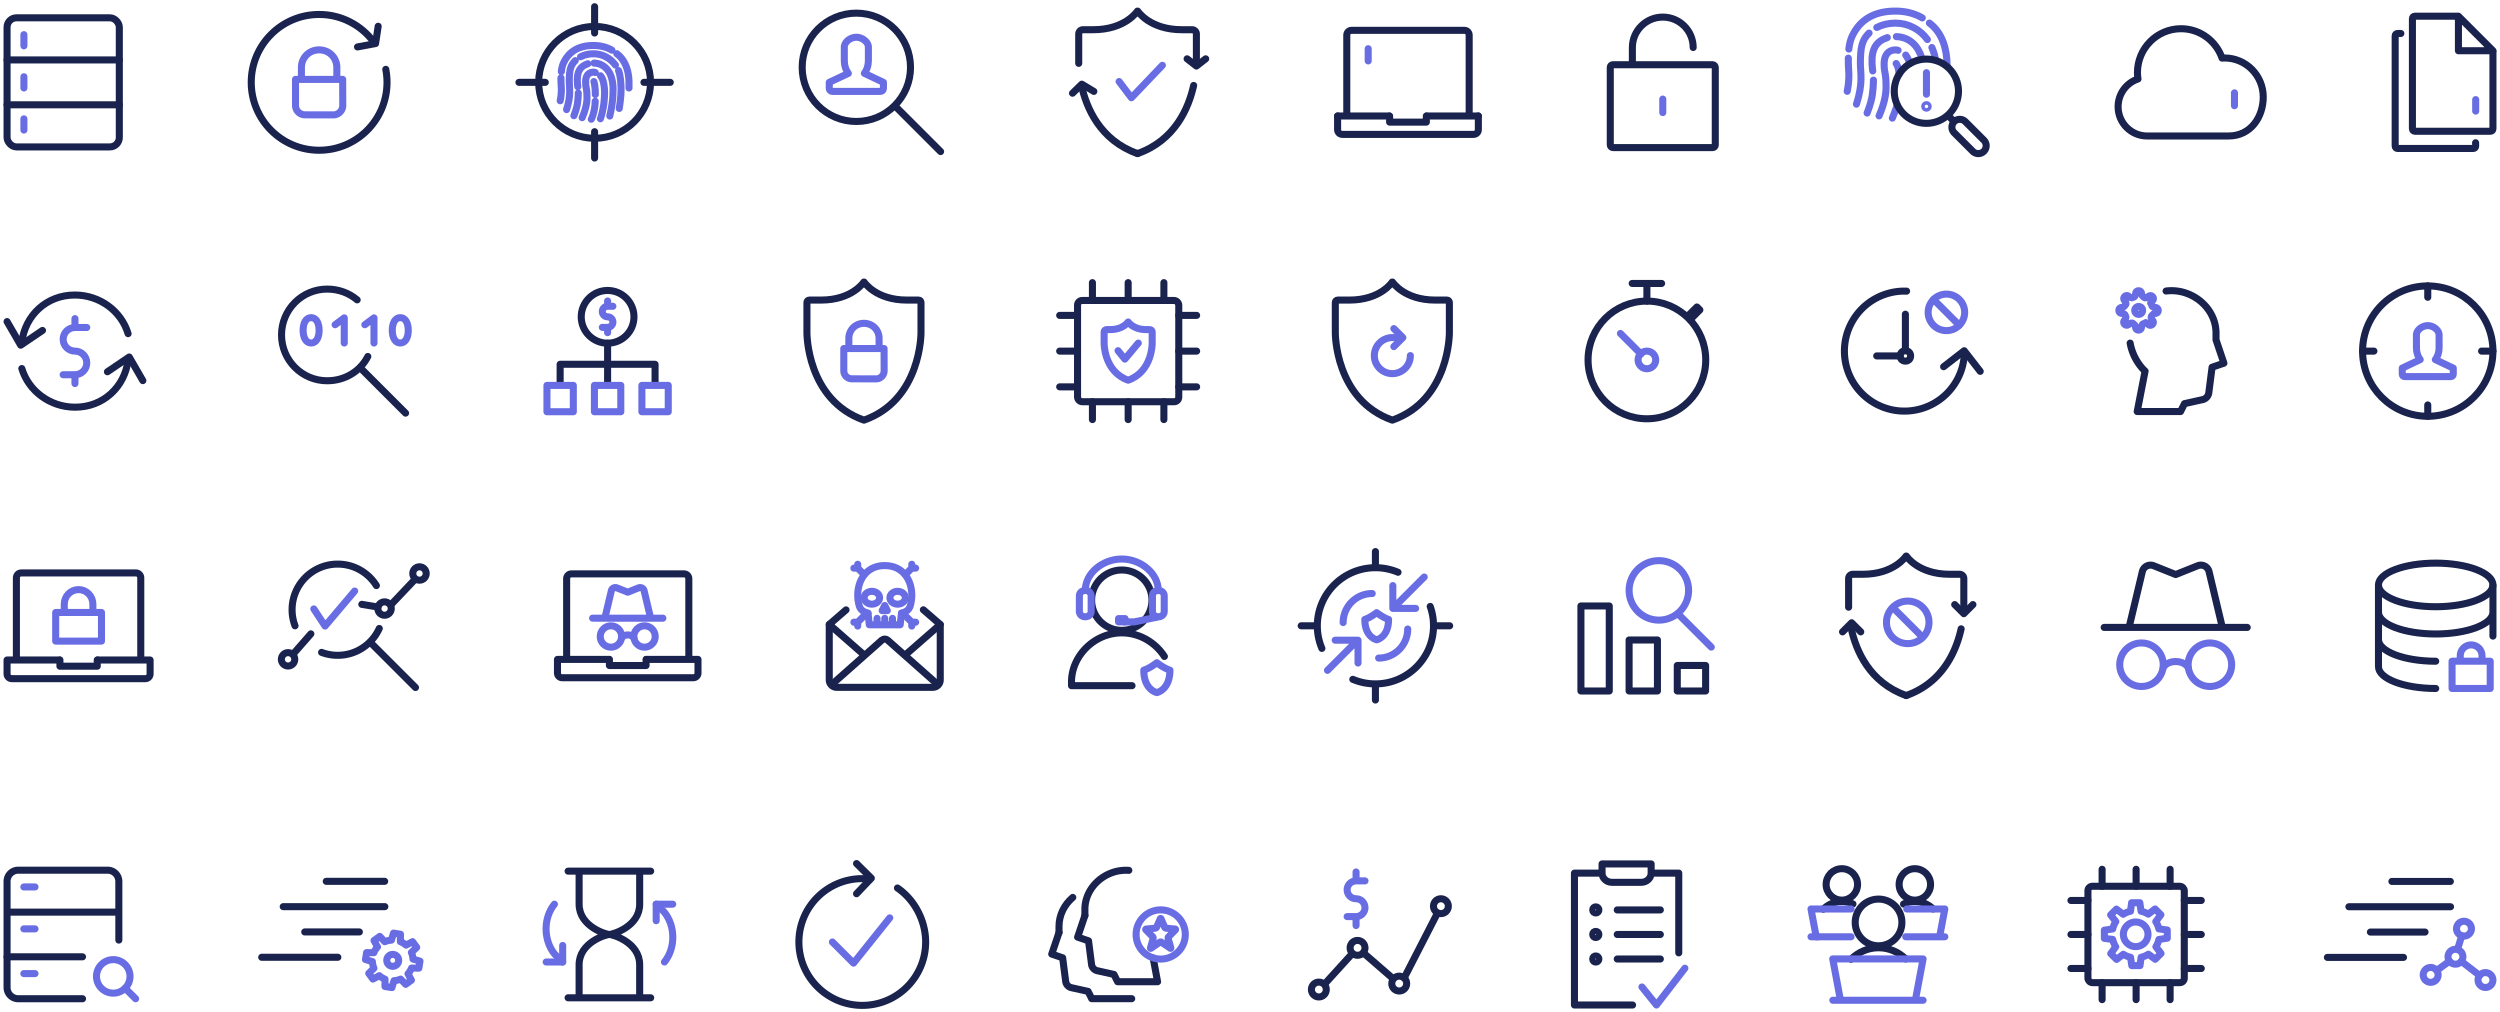 <svg xmlns="http://www.w3.org/2000/svg" id="Layer_1" viewBox="0 0 1062 429.933"><defs><style>.cls-duotonePurple1,.cls-duotonePurple2{stroke:#696de3;fill:none;stroke-linecap:round;stroke-linejoin:round;stroke-width:3px}.cls-duotonePurple2{stroke:#19234d}</style></defs><path d="M1059 21.923V54.75c0 .55-.45 1-1 1h-32.203c-.55 0-1-.45-1-1V7.889c0-.55.45-1 1-1h18.002" class="cls-duotonePurple2"/><path d="m1051.636 60.636.02 1.443c.008.55-.436 1-.986 1h-32.203c-.55 0-1-.45-1-1V15.218c0-.55.45-1 1-1h1.409M1059 21.547h-14.658V6.889L1059 21.547z" class="cls-duotonePurple2"/><path d="M1051.671 42.313V47.2" class="cls-duotonePurple1"/><path d="M946.682 57.771c9.493 0 14.744-8.123 14.744-16.572 0-9.156-7.359-16.573-16.443-16.573-.348 0-.699.02-1.047.06-2.529-7.27-9.372-12.489-17.449-12.489-10.212 0-18.498 8.346-18.498 18.642 0 .933.084 1.823.228 2.715-4.911 1.635-8.448 6.296-8.448 11.786 0 6.855 5.532 12.43 12.33 12.43h34.583" class="cls-duotonePurple2"/><path d="M949.201 39.437v5.46" class="cls-duotonePurple1"/><rect width="44.609" height="35.217" x="684.042" y="27.488" class="cls-duotonePurple2" rx="1.105" ry="1.105"/><path d="M693.433 27.333v-7.157M693.433 20.176c0-7.13 5.782-12.913 12.913-12.913s12.913 5.783 12.913 12.913" class="cls-duotonePurple2"/><path d="M706.346 42.088v5.736" class="cls-duotonePurple1"/><path d="M572.112 49.281V14.909c0-1.109.9-2.021 1.999-2.021h47.991c1.099 0 1.999.911 1.999 2.021v34.372M568.213 49.281h21.922M606.079 49.281h21.922" class="cls-duotonePurple2"/><path d="M628.001 49.281v5.849c0 1.071-.897 1.95-1.993 1.95h-55.802c-1.095 0-1.993-.878-1.993-1.95v-5.849" class="cls-duotonePurple2"/><path d="M605.905 49.281v2.6h-15.597v-2.6" class="cls-duotonePurple2"/><path d="M581.21 20.687v5.199M820.66 20.176c.882 2.082 1.424 3.769 1.424 5.307M797.256 11.657c2.36-1.192 5.053-1.836 7.913-1.836h0c5.573 0 10.516 2.741 13.586 6.978M788.617 44.251c2.912-9.049 1.674-13.304 1.674-17.276 0-7.019.687-9.973 3.689-12.931M805.572 15.56c5.968.187 9.454 4.46 10.756 9.012M795.54 30.136s-.195-.715-.29-3.162c-.248-6.366 1.831-9.439 6.489-11.002M793.143 48.031c1.426-3.604 2.035-6.298 2.232-7.777.496-3.731.454-6.218.454-6.218M809.55 23.391c.829.974 1.524 2.901 1.767 3.63M798.226 49.232c.854-2.037 2.976-7.082 2.976-12.14 0-6.879-.826-5.536-.826-10.074 0-3.488 1.695-5.817 4.794-5.817.386 0 .806.021 1.131.188M806.702 31.636c0-3.076-1.223-4.662-1.223-4.662M803.867 50.181s1.297-3.162 2.066-5.469M819.597 9.792c5.41 4.031 7.527 10.86 7.527 18.225h0" class="cls-duotonePurple1"/><path d="M785.393 20.841c.228-1.974.648-3.826 1.365-5.375 3.466-7.498 9.939-10.749 18.412-10.749h0c4.447 0 8.269 1.049 11.415 2.893M784.691 38.795c.551-2.752.845-5.575.64-8.785a71.209 71.209 0 0 1-.166-5.311" class="cls-duotonePurple1"/><path d="m827.643 49.167 2.184 2.184M838.024 64.273l-7.874-7.876a3.34 3.34 0 1 1 4.725-4.724l7.874 7.875a3.34 3.34 0 1 1-4.725 4.725Z" class="cls-duotonePurple2"/><circle cx="818.325" cy="38.752" r="13.65" class="cls-duotonePurple2"/><path d="M818.355 40.033v-9.166" class="cls-duotonePurple1"/><circle cx="818.355" cy="45.206" r=".75" class="cls-duotonePurple1"/><path d="m151.87 19.936 7.671-1.433 1.107-7.345" class="cls-duotonePurple2"/><path d="M163.879 29.449c.348 1.791.531 3.642.531 5.535 0 15.929-12.913 28.842-28.842 28.842s-28.842-12.913-28.842-28.842 12.913-28.842 28.842-28.842c9.434 0 17.811 4.53 23.073 11.533" class="cls-duotonePurple2"/><path d="m141.589 48.809-12.044-.031a4.01 4.01 0 0 1-4.009-4.011V33.73h20.033l.031 11.068a4.011 4.011 0 0 1-4.011 4.011ZM128.044 33.73v-5.016c0-4.248 3.276-7.524 7.524-7.524h0c4.248 0 7.524 3.276 7.524 7.524v5.016" class="cls-duotonePurple1"/><path d="m455.61 39.599 3.946-3.846 5.107 3.077M512.172 24.986l-3.946 3.076-3.946-3.076M483.233 65.238c15.997-5.636 21.756-19.524 23.828-28.939" class="cls-duotonePurple2"/><path d="M508.226 26.917V14.418c0-.988-.808-1.796-1.796-1.796h-4.32M483.233 65.238c-15.994-5.636-21.754-19.525-23.827-28.939M458.241 26.917V14.418c0-.988.808-1.796 1.796-1.796h4.324M464.425 12.622c13.663 0 18.743-7.892 18.743-7.892h.131s5.084 7.892 18.743 7.892" class="cls-duotonePurple2"/><path d="m493.784 27.741-13.156 13.791-5.231-6.895" class="cls-duotonePurple1"/><path d="M276.339 34.984c0-13.106-10.643-23.752-23.752-23.752s-23.752 10.647-23.752 23.752 10.643 23.752 23.752 23.752 23.752-10.632 23.752-23.752ZM252.587 14.026V2.849M252.587 67.12V55.942M273.545 34.984h11.177M220.451 34.984h11.178" class="cls-duotonePurple2"/><path d="M262.748 29.975c.608 1.434 1.328 5.554.987 10.431-.193 2.753-.683 5.662-.683 5.662M246.628 24.107c1.625-.821 3.481-1.264 5.45-1.264h0c3.839 0 7.243 1.888 9.358 4.806M240.677 46.557c2.006-6.233 1.153-9.164 1.153-11.899 0-4.834.473-6.869 2.541-8.906M252.356 26.795c4.11.129 6.512 3.072 7.408 6.208.791 2.764.724 4.248.598 7.404-.085 2.134-.384 4.747-1.324 8.885M245.446 36.835s-.134-.493-.2-2.178c-.171-4.385 1.261-6.502 4.469-7.578M243.794 49.16c.982-2.482 1.402-4.338 1.537-5.357.342-2.57.313-4.283.313-4.283" class="cls-duotonePurple1"/><path d="M255.096 32.189c.571.671 1.025 1.684 1.281 2.904.533 2.539.598 4.587.153 8.842-.063.608-.659 4.362-1.484 6.511M247.296 49.988c.588-1.403 2.05-4.878 2.05-8.362 0-4.738-.569-3.813-.569-6.939 0-2.402 1.168-4.007 3.302-4.007.266 0 .555.014.779.129M252.889 40.145c0-3.686-.598-5.488-.598-5.488M251.181 50.641s1.494-2.744 1.665-7.622M262.015 22.822c3.726 2.776 5.185 7.48 5.185 12.553h0c0 .681-.003 1.349-.007 2.004M238.456 30.433c.157-1.36.446-2.635.94-3.702 2.387-5.164 6.846-7.404 12.681-7.404h0c3.063 0 5.696.723 7.863 1.993M237.973 42.799c.38-1.896.582-3.84.441-6.051a48.979 48.979 0 0 1-.114-3.658" class="cls-duotonePurple1"/><circle cx="363.774" cy="28.592" r="23.011" class="cls-duotonePurple2"/><path d="m380.916 45.734 18.653 18.653" class="cls-duotonePurple2"/><path d="m358.663 19.644-.002 5.752M368.888 25.396l-.004-5.752M368.888 19.644c-.367-2.18-2.87-3.835-5.114-3.835v.004c-2.247 0-4.748 1.654-5.114 3.831M368.878 25.396s.242 3.243-1.698 5.753M358.669 25.396s-.242 3.243 1.695 5.753M375.28 34.984h0l-8.1-3.835M360.365 31.179l-8.096 3.805M352.269 34.984v2.602c0 .682.552 1.233 1.233 1.233h20.544c.682 0 1.233-.552 1.233-1.233v-2.602" class="cls-duotonePurple1"/><rect width="47.685" height="54.838" x="3" y="7.565" class="cls-duotonePurple2" rx="4" ry="4"/><path d="M3 25.447h47.685" class="cls-duotonePurple2"/><path d="M10.153 14.718v4.768M10.153 32.6v4.768M10.153 50.482v4.768" class="cls-duotonePurple1"/><path d="M3 44.521h47.685" class="cls-duotonePurple2"/><path d="M31.842 149.15c-2.768 0-5.016-2.246-5.016-5.016s2.248-5.016 5.016-5.016h5.016M31.842 149.15c2.772 0 5.016 2.246 5.016 5.016s-2.244 5.016-5.016 5.016h-5.016M31.842 135.356v3.762M31.842 159.182v3.762" class="cls-duotonePurple1"/><path d="m18.048 140.372-9.251 6.27L3 136.61" class="cls-duotonePurple2"/><path d="M9.27 145.388c1.374-11.325 10.403-20.064 22.494-20.064 10.732 0 19.795 6.932 22.65 16.416M45.636 157.928l9.251-6.27 5.797 10.032" class="cls-duotonePurple2"/><path d="M54.414 152.912c-1.374 11.325-10.403 20.064-22.494 20.064-10.732 0-19.795-6.932-22.65-16.416M151.724 127.385c-3.409-2.899-7.867-4.581-12.744-4.581-10.704 0-19.385 8.72-19.385 19.473s8.681 19.473 19.385 19.473c7.532 0 14.062-4.009 17.271-10.309M152.967 156.175l19.32 19.322" class="cls-duotonePurple2"/><path d="M135.557 140.322c0-2.977-1.146-5.392-3.399-5.392s-3.399 2.415-3.399 5.392 1.149 5.392 3.399 5.392 3.399-2.415 3.399-5.392ZM173.433 140.322c0-2.977-1.146-5.392-3.399-5.392s-3.399 2.415-3.399 5.392 1.149 5.392 3.399 5.392 3.399-2.415 3.399-5.392ZM142.355 137.944l3.885-2.913v10.683M154.98 137.944l3.885-2.913v10.683" class="cls-duotonePurple1"/><path d="M809.916 123.678c-9.443-.333-18.702 4.619-23.43 13.53-6.595 12.432-1.864 27.858 10.57 34.454 12.431 6.594 27.86 1.862 34.454-10.57a25.382 25.382 0 0 0 2.971-11.42" class="cls-duotonePurple2"/><path d="m825.648 155.781 8.755-6.789.242.312 6.548 8.444M809.41 148.978v-15.512M807.194 151.194h-9.972" class="cls-duotonePurple2"/><circle cx="809.41" cy="151.194" r="2.216" class="cls-duotonePurple2"/><path d="m832.301 138.162-10.942-10.944" class="cls-duotonePurple1"/><circle cx="826.833" cy="132.693" r="7.756" class="cls-duotonePurple1"/><path d="m1026.5 141.927-.002 5.418M1036.126 147.345l-.002-5.418M1036.126 141.927c-.344-2.053-2.702-3.612-4.814-3.612v.003c-2.113 0-4.47 1.559-4.814 3.608M1036.118 147.345s.228 3.054-1.597 5.417M1026.506 147.345s-.228 3.054 1.599 5.417M1042.146 156.373h0l-7.625-3.611M1028.105 152.762l-7.628 3.611M1020.477 156.373v2.612c0 .55.45 1 1 1h19.669c.55 0 1-.45 1-1v-2.612" class="cls-duotonePurple1"/><circle cx="1031.312" cy="149.15" r="27.688" class="cls-duotonePurple2"/><path d="M1031.312 121.462v4.816M1031.312 172.023v4.816M1059 149.15h-4.815M1008.439 149.15h-4.815M904.885 145.758c1.38 7.683 6.346 11.896 6.346 11.896l-3.348 17.167h18.416l1.674-3.348 7.678-1.711a3.412 3.412 0 0 0 2.646-2.899l1.395-10.867 5.022-1.711-3.348-9.936M941.365 144.348v-2.823c0-10.104-8.998-18.045-18.904-18.045-.78 0-1.548.05-2.302.149" class="cls-duotonePurple2"/><path d="M903.001 134.424c.165.298.028.899-.306 1.337l-.324.424a1.182 1.182 0 0 0 .099 1.504l.127.127c.388.39 1.068.443 1.511.117l.436-.32c.443-.326 1.047-.471 1.343-.322s1.183.862 1.255 1.407l.069.524c.072.545.581.993 1.131.995h.178c.55.003 1.068-.441 1.151-.984l.082-.538c.083-.544.397-1.057.698-1.141l.268-.109.288-.118.536-.293.8.601.429.323a1.192 1.192 0 0 0 1.508-.103l.127-.126c.39-.388.444-1.068.12-1.512l-.322-.441c-.324-.444-.467-1.051-.316-1.349s.862-1.188 1.408-1.256l.516-.064a1.17 1.17 0 0 0 .996-1.123v-.177a1.195 1.195 0 0 0-.984-1.149l-.536-.081c-.544-.082-1.059-.396-1.144-.697l-.111-.273-.122-.305-.312-.559.616-.789.321-.41a1.166 1.166 0 0 0-.089-1.497l-.127-.127a1.177 1.177 0 0 0-1.501-.104l-.42.319c-.438.333-1.044.478-1.347.323s-1.209-.874-1.28-1.419l-.068-.525a1.176 1.176 0 0 0-1.128-.995h-.18a1.19 1.19 0 0 0-1.144.986l-.077.53c-.079.544-.396 1.06-.704 1.147l-.275.113-.296.12c-.296.163-.897.024-1.334-.309l-.425-.323a1.186 1.186 0 0 0-1.505.099l-.127.127a1.184 1.184 0 0 0-.108 1.504l.319.424c.331.439.476 1.045.322 1.345s-.871 1.203-1.416 1.275l-.524.069a1.18 1.18 0 0 0-.995 1.13v.175c-.002.55.441 1.069.985 1.152l.541.083c.544.084 1.056.396 1.139.694l.109.269.12.295Z" class="cls-duotonePurple1"/><path d="M906.849 131.868c0 .922.745 1.668 1.668 1.668s1.668-.746 1.668-1.668a1.667 1.667 0 1 0-3.336 0Z" class="cls-duotonePurple1"/><path d="M591.468 178.478c24.464-8.619 24.227-37.148 24.227-37.148M615.695 141.33v-12.857c0-.55-.45-1-1-1h-4.928M591.468 178.478c-24.46-8.619-24.227-37.148-24.227-37.148M567.241 141.33v-12.857c0-.55.45-1 1-1h4.932M573.236 127.474c13.244 0 18.169-7.651 18.169-7.651h.127s4.929 7.651 18.169 7.651" class="cls-duotonePurple2"/><path d="M599.119 151.063a7.65 7.65 0 0 1-7.648 7.651 7.655 7.655 0 0 1-7.653-7.651c0-4.224 3.432-7.651 7.653-7.651l3.825.085" class="cls-duotonePurple1"/><path d="m592.106 147.238 3.825-3.826-3.825-3.825" class="cls-duotonePurple1"/><circle cx="699.602" cy="152.9" r="3.749" class="cls-duotonePurple1"/><path d="M699.602 127.904v-7.499M693.353 120.405h12.499" class="cls-duotonePurple2"/><circle cx="699.602" cy="152.9" r="24.996" class="cls-duotonePurple2"/><path d="m717.1 134.153 3.749-3.75 1.25 1.25-3.749 3.749" class="cls-duotonePurple2"/><path d="m688.354 141.651 8.749 8.749" class="cls-duotonePurple1"/><path d="M258.109 154.752v-8.961M258.109 162.892v-8.14M278.273 162.892v-8.14M237.945 162.892v-8.14M237.945 154.752h40.328" class="cls-duotonePurple2"/><path d="M252.508 163.712h11.202v11.203h-11.202zM272.672 163.712h11.202v11.203h-11.202zM232.343 163.712h11.202v11.203h-11.202z" class="cls-duotonePurple1"/><circle cx="258.109" cy="134.587" r="11.202" class="cls-duotonePurple2"/><path d="M258.109 134.587a2.24 2.24 0 1 1 0-4.48h2.24M258.109 134.587a2.24 2.24 0 0 1 0 4.48h-2.24M258.109 127.866v2.24M258.109 139.068v2.241" class="cls-duotonePurple1"/><path d="M367.012 178.478c24.464-8.619 24.227-37.148 24.227-37.148M391.239 141.33v-12.857c0-.55-.45-1-1-1h-4.928M367.012 178.478c-24.46-8.619-24.227-37.148-24.227-37.148M342.785 141.33v-12.857c0-.55.45-1 1-1h4.932M348.78 127.474c13.244 0 18.169-7.651 18.169-7.651h.127s4.929 7.651 18.169 7.651" class="cls-duotonePurple2"/><path d="m372.155 160.946-10.288-.027a3.424 3.424 0 0 1-3.424-3.426v-9.427h17.111l.027 9.454a3.426 3.426 0 0 1-3.426 3.426ZM360.585 148.066v-4.284c0-3.628 2.799-6.427 6.427-6.427h0c3.628 0 6.427 2.799 6.427 6.427v4.284" class="cls-duotonePurple1"/><path d="M671.576 257.414h12.038v36.115h-12.038zM692.041 271.86h12.038v21.669h-12.038zM712.507 282.695h12.038v10.835h-12.038z" class="cls-duotonePurple2"/><circle cx="704.682" cy="250.793" r="12.64" class="cls-duotonePurple1"/><path d="m713.089 261.026 13.864 13.863" class="cls-duotonePurple1"/><path d="M584.28 291.069v6.306" class="cls-duotonePurple2"/><path d="M584.816 260.258s2.524 2.032 5.047 2.883c0 7.628-5.047 8.65-5.047 8.65M584.816 260.258s-2.523 2.032-5.045 2.883c0 7.628 5.045 8.65 5.045 8.65M563.911 284.767l12.826-12.825M567.19 271.962h9.695v9.695M605.001 245.12l-12.826 12.826M601.369 258.446h-9.695v-9.694" class="cls-duotonePurple1"/><path d="M584.28 234.307v6.308M615.813 265.841h-6.306M559.052 265.841h-6.306M561.537 275.438a24.608 24.608 0 0 1-1.936-9.597c0-13.629 11.049-24.679 24.679-24.679 3.404 0 6.647.689 9.597 1.936M607.554 257.615a24.625 24.625 0 0 1 1.404 8.226c0 13.63-11.049 24.679-24.679 24.679a24.59 24.59 0 0 1-9.597-1.936" class="cls-duotonePurple2"/><path d="M570.569 264.47c0-3.654 1.588-6.938 4.113-9.197a12.293 12.293 0 0 1 8.227-3.142M597.99 267.212c0 2.537-.765 4.895-2.078 6.855a12.327 12.327 0 0 1-10.261 5.484" class="cls-duotonePurple1"/><ellipse cx="1034.689" cy="248.476" class="cls-duotonePurple2" rx="24.311" ry="9.261"/><path d="M1010.378 283.206c0 5.116 10.88 9.261 24.311 9.261M1010.378 271.629c0 5.116 10.88 9.261 24.311 9.261M1010.378 260.053c0 5.116 10.88 9.261 24.311 9.261s24.311-4.146 24.311-9.261M1010.378 282.957v-34.232M1059 270.223v-21.498" class="cls-duotonePurple2"/><path d="M1041.635 280.891h16.207v11.577h-16.207zM1045.108 280.891v-2.315c0-2.555 2.073-4.631 4.631-4.631s4.631 2.076 4.631 4.631v2.306M918.951 283.586s1.321-2.575 5.283-2.575 5.283 2.575 5.283 2.575" class="cls-duotonePurple1"/><circle cx="938.765" cy="282.371" r="9.246" class="cls-duotonePurple1"/><circle cx="909.705" cy="282.371" r="9.246" class="cls-duotonePurple1"/><path d="m893.855 266.521 60.76.011M904.422 266.521l5.643-23.703a3.581 3.581 0 0 1 4.813-2.495l9.357 3.743 9.357-3.743a3.582 3.582 0 0 1 4.813 2.495l5.643 23.703M782.716 268.414l3.863-3.861 3.863 3.861M838.092 256.829l-3.864 3.861-3.863-3.861M809.76 295.461c15.661-5.518 21.3-19.115 23.329-28.332" class="cls-duotonePurple2"/><path d="M834.229 257.943v-12.199c0-.988-.808-1.796-1.796-1.796h-4.192M809.76 295.461c-15.659-5.518-21.298-19.115-23.328-28.332M785.291 257.943v-12.199c0-.988.808-1.796 1.796-1.796h4.196M791.346 243.948c13.376 0 18.35-7.727 18.35-7.727h.128s4.978 7.727 18.35 7.727" class="cls-duotonePurple2"/><circle cx="810.404" cy="264.376" r="9.035" class="cls-duotonePurple1"/><path d="m804.119 258.091 12.57 12.57" class="cls-duotonePurple1"/><path d="M6.963 280.371V245.44c0-1.127.915-2.054 2.032-2.054h48.772c1.117 0 2.032.926 2.032 2.054v34.931M3 280.371h22.278M41.482 280.371H63.76M63.76 280.371v5.944c0 1.089-.912 1.981-2.025 1.981H5.025c-1.113 0-2.025-.893-2.025-1.981v-5.944" class="cls-duotonePurple2"/><path d="M41.305 280.371v2.641h-15.85v-2.641" class="cls-duotonePurple2"/><path d="M23.654 260.185h19.453v12.158H23.654zM27.301 260.185v-3.537c0-3.417 2.724-6.189 6.079-6.189s6.079 2.772 6.079 6.189v3.084" class="cls-duotonePurple1"/><path d="m157.277 272.829 19.218 19.219M125.322 265.841a19.33 19.33 0 0 1-1.241-6.837c0-10.698 8.673-19.37 19.37-19.37 6.931 0 13.013 3.641 16.436 9.115M161.108 266.98c-3.04 6.719-9.803 11.394-17.657 11.394a19.33 19.33 0 0 1-6.837-1.241M166.238 256.726l9.979-10.521M153.705 256.726l6.836 1.139" class="cls-duotonePurple2"/><circle cx="163.36" cy="258.516" r="2.849" class="cls-duotonePurple2"/><circle cx="178.203" cy="243.621" r="2.849" class="cls-duotonePurple2"/><path d="m125.22 277.061 6.837-7.802" class="cls-duotonePurple2"/><circle cx="122.372" cy="280.083" r="2.849" class="cls-duotonePurple2"/><path d="m150.658 251.081-12.581 14.869-4.767-7.287" class="cls-duotonePurple1"/><path d="M489.356 254.961c0 7.078-5.738 12.816-12.816 12.816-2.037 0-3.964-.475-5.674-1.321a12.816 12.816 0 0 1-7.142-11.495c0-3.093 1.096-5.929 2.92-8.144 2.351-2.853 5.911-4.673 9.896-4.673s7.546 1.819 9.896 4.673a12.764 12.764 0 0 1 2.92 8.144ZM480.878 291.273h-25.699v-1.643c0-10.889 9.612-20.786 21.36-20.786 7.599 0 14.305 4.141 18.093 10.013" class="cls-duotonePurple2"/><path d="M463.523 259.766c0 1.227-1.045 2.23-2.321 2.23h-.363c-1.276 0-2.322-1.003-2.322-2.23v-6.686c0-1.226 1.046-2.229 2.322-2.229h.363c1.276 0 2.321 1.003 2.321 2.229v6.686ZM494.562 259.766c0 1.227-1.045 2.23-2.321 2.23h-.363c-1.276 0-2.322-1.003-2.322-2.23v-6.686c0-1.226 1.046-2.229 2.322-2.229h.363c1.276 0 2.321 1.003 2.321 2.229v6.686ZM461.051 250.712c0-7.253 7.436-13.241 15.488-13.241s15.488 6.097 15.488 13.35M475.146 262.779h2.786v1.393h-2.786z" class="cls-duotonePurple1"/><path d="m491.559 262.17-9.678 2.002h-4.274M491.433 281.528s2.776 2.234 5.55 3.171c0 8.388-5.55 9.512-5.55 9.512M491.433 281.528s-2.774 2.234-5.547 3.171c0 8.388 5.547 9.512 5.547 9.512M912.469 396.824a5.229 5.229 0 1 1-10.457 0 5.229 5.229 0 0 1 10.457 0Z" class="cls-duotonePurple1"/><path d="m917.103 399.088 3.557-.548-.011-3.482-3.559-.466a9.945 9.945 0 0 0-1.313-3.114l2.171-2.885-2.474-2.458-2.891 2.202a9.997 9.997 0 0 0-3.065-1.256l-.524-3.602-3.487.009-.463 3.596a10.02 10.02 0 0 0-3.12 1.294l-2.876-2.188-2.458 2.473 2.206 2.822a9.984 9.984 0 0 0-1.313 3.123l-3.551.535.012 3.481 3.523.438a9.93 9.93 0 0 0 1.294 3.127l-2.119 2.9 2.476 2.456 2.862-2.159c.934.58 1.968 1.013 3.073 1.263l.544 3.555 3.481-.012.472-3.55a10.037 10.037 0 0 0 3.091-1.284l2.902 2.134 2.457-2.473-2.175-2.851a9.951 9.951 0 0 0 1.274-3.08Z" class="cls-duotonePurple1"/><rect width="40.93" height="40.93" x="886.953" y="376.496" class="cls-duotonePurple2" rx="1.86" ry="1.86"/><path d="M907.418 376.496v-7.223M892.972 376.496v-7.223M921.864 376.496v-7.223M907.418 424.649v-7.223M892.972 424.649v-7.223M921.864 424.649v-7.223M927.883 396.961h7.223M927.883 382.515h7.223M927.883 411.407h7.223M879.73 396.961h7.223M879.73 382.515h7.223M879.73 411.407h7.223M138.584 374.386h24.827M120.311 385.141h43.179M129.448 395.895h23.208M111.175 406.65h32.345" class="cls-duotonePurple2"/><path d="m174.834 411.232 3.094.03.475-2.955-2.955-.89a8.569 8.569 0 0 0-.68-2.824l2.243-2.145-1.757-2.429-2.758 1.466a8.627 8.627 0 0 0-2.425-1.492l.057-3.128-2.959-.477-.893 2.986c-.989.06-1.942.29-2.827.664l-2.136-2.256-2.429 1.756 1.479 2.7a8.553 8.553 0 0 0-1.548 2.467l-3.087-.039-.473 2.954 2.928.861c.057.991.288 1.945.663 2.833l-2.2 2.166 1.759 2.428 2.728-1.434a8.58 8.58 0 0 0 2.431 1.498l-.033 3.091 2.955.474.894-2.946a8.62 8.62 0 0 0 2.8-.659l2.165 2.214 2.428-1.757-1.449-2.721a8.56 8.56 0 0 0 1.509-2.435Z" class="cls-duotonePurple1"/><circle cx="166.829" cy="407.961" r="2.54" class="cls-duotonePurple1"/><path d="M1016.083 374.433h24.827M997.81 385.187h43.179M1006.947 395.942h23.208M988.674 406.696h32.345" class="cls-duotonePurple2"/><path d="M1049.834 394.066a3.17 3.17 0 1 1-6.29.793 3.17 3.17 0 0 1 6.289-.794Z" class="cls-duotonePurple1"/><circle cx="1043.08" cy="406.419" r="3.17" class="cls-duotonePurple1"/><circle cx="1032.548" cy="414.135" r="3.17" class="cls-duotonePurple1"/><circle cx="1055.829" cy="416.318" r="3.17" class="cls-duotonePurple1"/><path d="m1053.326 414.374-7.741-6.012M1040.529 408.302l-5.422 3.962M1043.934 403.365l1.818-5.876" class="cls-duotonePurple1"/><path d="M35.052 424.265H7.748A4.762 4.762 0 0 1 3 419.517v-45.11a4.76 4.76 0 0 1 4.748-4.748h37.988a4.761 4.761 0 0 1 4.748 4.748v24.929M3 387.464h47.485" class="cls-duotonePurple2"/><path d="M10.123 376.78h4.748M10.123 394.587h4.748M10.123 413.581h4.748" class="cls-duotonePurple1"/><path d="M3 406.458h32.052" class="cls-duotonePurple2"/><circle cx="48.11" cy="414.768" r="7.123" class="cls-duotonePurple1"/><path d="m53.144 419.804 4.463 4.461" class="cls-duotonePurple1"/><path d="M276.412 370.063h-35.085M246.005 370.063v14.034M271.734 370.063v14.034M271.734 384.097c0 9.548-11.494 12.864-12.864 12.864h0c-1.371 0-12.864-3.317-12.864-12.864M241.327 423.859h35.085M246.005 423.859v-14.034c0-9.548 11.494-12.864 12.864-12.864h0c1.371 0 12.864 3.317 12.864 12.864v14.034" class="cls-duotonePurple2"/><path d="M285.768 384.097h-7.017v7.016" class="cls-duotonePurple1"/><path d="M282.259 408.656c4.781-5.937 4.708-15.257-.078-21.197l-3.431-3.362M232.01 408.656h7.017v-7.017" class="cls-duotonePurple1"/><path d="M235.518 384.097c-4.781 5.937-4.708 15.257.078 21.197l3.431 3.362" class="cls-duotonePurple1"/><path d="M369.285 373.41a27.066 27.066 0 0 0-2.991-.164c-14.865 0-26.919 12.054-26.919 26.919s12.054 26.919 26.919 26.919 26.919-12.054 26.919-26.919c0-9.242-4.863-18.086-11.964-22.931" class="cls-duotonePurple2"/><path d="m363.86 379.656 6.28-6.599-6.28-6.22" class="cls-duotonePurple2"/><path d="m377.96 389.911-15.382 19.228-8.973-8.973" class="cls-duotonePurple1"/><path d="m489.866 406.971 1.874 10.059h-16.982l-1.544-3.088-7.082-1.578a3.146 3.146 0 0 1-2.438-2.674l-1.287-10.021-4.631-1.578 3.088-9.162" class="cls-duotonePurple2"/><path d="M460.864 388.93v-2.603c0-9.317 8.298-16.64 17.43-16.64.414 0 .822.016 1.228.046M480.745 424.235h-16.982l-1.544-3.088-7.082-1.578a3.146 3.146 0 0 1-2.438-2.674l-1.287-10.021-4.631-1.578 3.088-9.162" class="cls-duotonePurple2"/><path d="M449.869 396.135v-2.603c0-4.923 2.317-9.29 5.849-12.313" class="cls-duotonePurple2"/><path d="M493.4 400.26a.688.688 0 0 0-.721 0l-3.701 2.532c-.198.135-.307.058-.242-.173l1.117-3.951a.829.829 0 0 0-.187-.733l-2.877-2.928c-.17-.172-.112-.33.128-.352l3.809-.356a.816.816 0 0 0 .609-.442l1.531-3.529c.096-.221.253-.221.347 0l1.532 3.529c.095.221.37.42.609.442l3.809.355c.24.023.297.182.129.353l-2.878 2.928a.829.829 0 0 0-.187.733l1.117 3.951c.066.231-.043.309-.241.173l-3.702-2.532Z" class="cls-duotonePurple1"/><circle cx="493.063" cy="396.961" r="10.455" class="cls-duotonePurple1"/><path d="M576.055 381.785c-2.096 0-3.794-1.697-3.794-3.794s1.698-3.793 3.794-3.793h3.794M576.055 381.785c2.095 0 3.794 1.701 3.794 3.793s-1.699 3.794-3.794 3.794h-3.794M576.055 370.404v3.794M576.055 389.373v3.794" class="cls-duotonePurple1"/><path d="m596.501 415.403 14.121-27.506M579.229 404.83l12.424 10.784M562.776 417.932l11.588-12.755" class="cls-duotonePurple2"/><circle cx="560.247" cy="420.356" r="3.162" class="cls-duotonePurple2"/><circle cx="576.687" cy="402.652" r="3.162" class="cls-duotonePurple2"/><circle cx="594.392" cy="417.827" r="3.162" class="cls-duotonePurple2"/><circle cx="612.097" cy="384.947" r="3.162" class="cls-duotonePurple2"/><circle cx="677.881" cy="386.535" r="1.303" class="cls-duotonePurple2"/><circle cx="677.881" cy="396.961" r="1.303" class="cls-duotonePurple2"/><path d="M693.519 426.935h-24.693v-56.039h10.814M702.325 370.896h10.81v33.884M701.406 366.987v3.91c0 2.151-1.877 3.91-4.171 3.91h-12.51c-2.293 0-4.171-1.759-4.171-3.91v-3.91M680.555 366.987h20.784M705.316 386.535h-18.313M705.316 396.961h-18.313" class="cls-duotonePurple2"/><circle cx="677.881" cy="407.387" r="1.303" class="cls-duotonePurple2"/><path d="M705.316 407.387h-18.313" class="cls-duotonePurple2"/><path d="m715.742 411.296-12.077 15.639-6.168-7.664" class="cls-duotonePurple1"/><circle cx="782.415" cy="375.697" r="6.679" class="cls-duotonePurple2"/><path d="M774.553 386.221c2.018-1.999 4.8-3.288 7.862-3.288 1.685 0 3.286.391 4.722 1.076" class="cls-duotonePurple2"/><path d="M786.33 397.943h-14.806l-2.215-11.813h17.021" class="cls-duotonePurple1"/><circle cx="813.426" cy="375.697" r="6.679" class="cls-duotonePurple2"/><path d="M808.63 384.044a10.947 10.947 0 0 1 4.796-1.112c3.014 0 5.758 1.25 7.767 3.196" class="cls-duotonePurple2"/><path d="M809.98 386.13h16.182l-2.215 11.813H809.55M823.209 397.943h2.953" class="cls-duotonePurple1"/><circle cx="798.01" cy="391.852" r="9.923" class="cls-duotonePurple2"/><path d="M786.33 407.487c2.998-2.969 7.132-4.885 11.68-4.885 4.478 0 8.555 1.857 11.54 4.748" class="cls-duotonePurple2"/><path d="M813.642 424.904H781.83l-3.291-17.552h38.394l-3.291 17.552zM812.545 424.904h4.388M778.581 424.904h4.388M769.309 397.943h2.954" class="cls-duotonePurple1"/><rect width="43.003" height="43.003" x="457.739" y="127.649" class="cls-duotonePurple2" rx="1.954" ry="1.954"/><path d="M479.24 127.649v-7.589M464.063 127.649v-7.589M494.418 127.649v-7.589M479.24 178.24v-7.588M464.063 178.24v-7.588M494.418 178.24v-7.588M500.742 149.15h7.588M500.742 133.973h7.588M500.742 164.328h7.588M450.15 149.15h7.589M450.15 133.973h7.589M450.15 164.328h7.589" class="cls-duotonePurple2"/><path d="M479.24 161.508c10.308-3.632 10.209-15.653 10.209-15.653M489.449 145.855v-4.839c0-.55-.45-1-1-1h-1.498M479.24 161.508c-10.307-3.632-10.209-15.653-10.209-15.653M469.032 145.855v-4.839c0-.55.45-1 1-1h1.5M471.558 140.016c5.581 0 7.656-3.224 7.656-3.224h.054s2.077 3.224 7.656 3.224M483.539 145.746l-5.698 6.808-2.899-3.584" class="cls-duotonePurple1"/><path d="M240.708 280.115V245.8c0-1.108.898-2.017 1.996-2.017h47.912c1.097 0 1.996.91 1.996 2.017v34.315M236.815 280.115h21.886M274.619 280.115h21.886M296.505 280.115v5.839c0 1.069-.896 1.946-1.989 1.946h-55.711c-1.094 0-1.989-.877-1.989-1.946v-5.839" class="cls-duotonePurple2"/><path d="M274.446 280.115v2.595h-15.572v-2.595" class="cls-duotonePurple2"/><path d="M264.065 270.979s.649-1.265 2.595-1.265 2.595 1.265 2.595 1.265" class="cls-duotonePurple1"/><circle cx="273.797" cy="270.383" r="4.542" class="cls-duotonePurple1"/><circle cx="259.523" cy="270.383" r="4.542" class="cls-duotonePurple1"/><path d="m251.738 262.597 29.844.006M256.928 262.597l2.772-11.643a1.759 1.759 0 0 1 2.364-1.225l4.596 1.839 4.596-1.839a1.76 1.76 0 0 1 2.364 1.225l2.772 11.643" class="cls-duotonePurple1"/><path d="M399.416 265.329v23.514a3.148 3.148 0 0 1-3.143 3.135H355.41a3.148 3.148 0 0 1-3.143-3.135v-23.514" class="cls-duotonePurple2"/><path d="m353.839 290.338 20.809-18.437c.657-.563 1.732-.563 2.388 0l20.809 18.437M352.268 265.26l15.02 13.163M399.416 265.26l-15.041 13.143M392.247 259.047l7.169 6.213M352.268 265.26l7.128-6.177" class="cls-duotonePurple2"/><path d="M376.936 259.392h-2.188l1.094-2.188 1.094 2.188zM368.733 260.486l.547 4.921h13.123l.548-4.921M372.561 262.673v2.188M375.842 262.673v2.188M379.123 262.673v2.188" class="cls-duotonePurple1"/><path d="M382.951 260.486s2.759-.598 3.554-2.625c0 0 .821-2.05.821-5.031 0-6.199-3.584-12.578-11.484-12.578s-11.484 6.379-11.484 12.578c0 2.981.821 5.031.821 5.031.795 2.028 3.554 2.625 3.554 2.625" class="cls-duotonePurple1"/><ellipse cx="370.373" cy="253.923" class="cls-duotonePurple1" rx="3.281" ry="2.734"/><ellipse cx="381.311" cy="253.923" class="cls-duotonePurple1" rx="3.281" ry="2.734"/><path d="m387.326 241.345-2.734 2.734M387.326 239.704v1.641h1.641M364.358 241.345l2.734 2.734M362.717 241.345h1.641v-1.641M364.358 264.314l3.828-3.828M364.358 265.954v-1.64h-1.641M387.326 264.314l-3.828-3.828M388.967 264.314h-1.641v1.64" class="cls-duotonePurple1"/></svg>